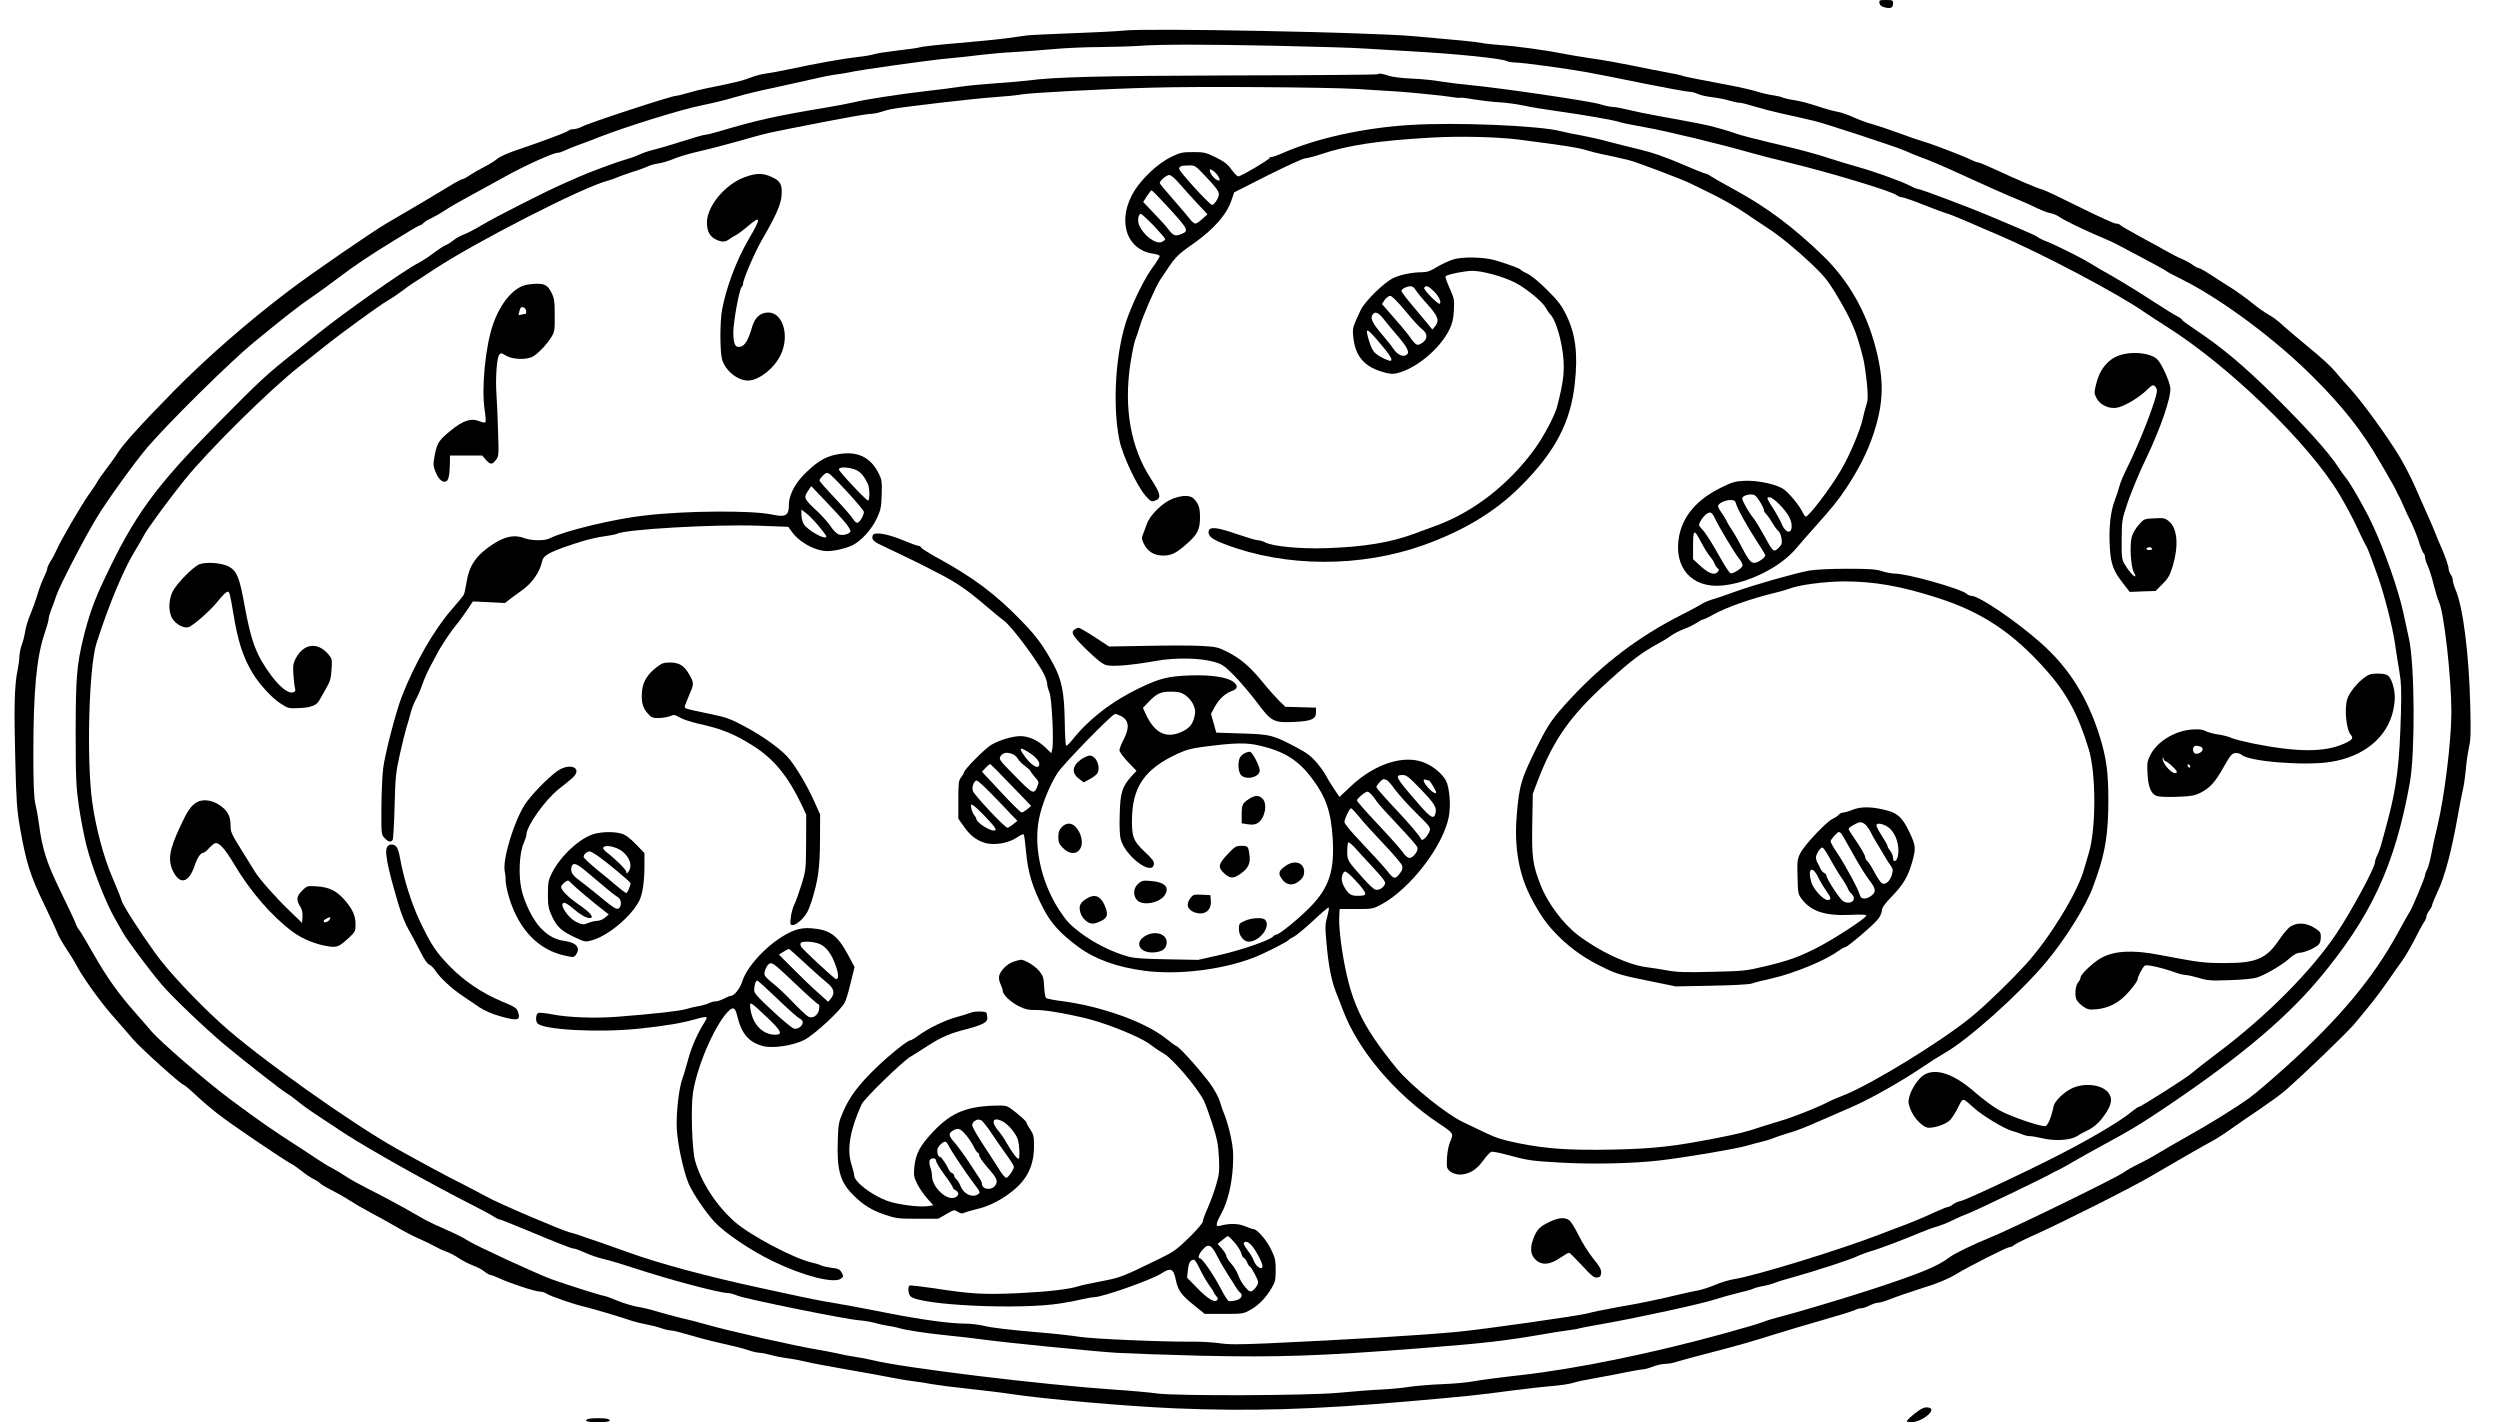 <?xml version="1.0" encoding="UTF-8" standalone="yes"?>
<svg version="1.0" xmlns="http://www.w3.org/2000/svg" width="1350pt" height="768pt" viewBox="0 0 1800 1024" preserveAspectRatio="xMidYMid meet">
  <g transform="translate(0,1024) scale(0.1,-0.1)" fill="#000000" stroke="none">
    <path d="M13532 10218 c2 -15 13 -24 37 -31 44 -11 61 -3 61 28 0 23 -3 25
-51 25 -46 0 -50 -2 -47 -22z"/>
    <path d="M8095 10020 c-44 -5 -210 -13 -370 -19 -159 -6 -308 -13 -330 -16
-22 -3 -87 -12 -145 -20 -58 -8 -215 -24 -350 -35 -135 -11 -258 -25 -275 -30
-16 -5 -91 -16 -165 -24 -74 -9 -149 -20 -166 -26 -16 -6 -68 -15 -115 -20
-108 -12 -293 -45 -509 -91 -58 -12 -130 -26 -160 -29 -30 -4 -80 -18 -110
-30 -52 -21 -119 -37 -305 -74 -44 -9 -110 -25 -146 -36 -36 -11 -73 -20 -82
-20 -32 0 -625 -194 -677 -222 -19 -10 -46 -18 -60 -18 -14 0 -30 -4 -36 -10
-12 -12 -175 -73 -355 -134 -76 -25 -140 -53 -159 -70 -18 -15 -60 -41 -94
-58 -34 -17 -80 -44 -103 -59 -23 -16 -47 -29 -54 -29 -7 0 -53 -25 -103 -56
-87 -53 -292 -175 -441 -261 -103 -60 -539 -360 -700 -482 -299 -226 -601
-490 -835 -728 -237 -241 -366 -385 -402 -443 -11 -19 -47 -69 -78 -110 -32
-41 -63 -86 -70 -100 -7 -14 -34 -54 -60 -90 -51 -70 -210 -343 -235 -405 -9
-20 -27 -55 -41 -76 -13 -21 -24 -45 -24 -53 0 -8 -11 -36 -24 -63 -13 -26
-34 -81 -45 -120 -12 -40 -35 -104 -51 -143 -17 -38 -34 -95 -39 -127 -5 -32
-16 -76 -25 -98 -8 -22 -15 -57 -16 -77 0 -20 -6 -67 -14 -105 -22 -108 -26
-272 -16 -643 7 -297 12 -365 34 -490 43 -245 74 -346 171 -545 48 -99 93
-197 100 -217 8 -20 36 -70 63 -110 27 -40 57 -89 67 -108 42 -84 170 -264
261 -368 55 -62 124 -142 154 -177 57 -66 345 -325 361 -325 5 0 48 -36 96
-81 47 -45 128 -112 179 -150 112 -84 448 -310 495 -335 19 -9 54 -34 79 -54
25 -21 64 -47 87 -59 23 -11 45 -25 48 -31 4 -6 37 -26 75 -45 38 -19 100 -54
137 -78 37 -24 113 -68 168 -97 55 -29 136 -74 180 -100 44 -26 114 -62 155
-80 41 -18 93 -43 115 -56 23 -13 60 -30 83 -38 23 -8 62 -29 86 -45 24 -17
69 -40 100 -52 31 -11 69 -31 85 -45 16 -13 35 -24 42 -24 8 0 39 -12 69 -26
72 -34 256 -94 289 -94 15 0 36 -7 47 -15 27 -18 201 -78 274 -94 49 -11 265
-75 345 -103 17 -6 59 -16 95 -23 36 -7 87 -19 113 -29 26 -9 59 -16 72 -16
13 0 75 -16 139 -35 63 -19 168 -46 233 -60 65 -14 144 -34 176 -45 31 -11 69
-20 85 -20 15 0 48 -7 74 -14 26 -8 84 -20 130 -26 46 -6 106 -18 133 -25 28
-8 158 -32 290 -55 132 -23 281 -50 330 -60 50 -10 117 -21 150 -25 33 -3 94
-13 135 -21 41 -7 163 -23 270 -34 107 -12 236 -27 285 -35 239 -37 838 -90
1190 -105 550 -23 1003 -9 1685 50 432 38 502 45 730 76 102 13 237 29 301 34
63 5 133 16 155 23 21 8 98 24 169 36 72 13 171 31 220 42 50 10 100 19 112
19 12 0 45 9 73 20 28 11 68 20 90 20 22 0 60 7 85 16 26 8 124 35 218 59 223
58 321 86 492 140 77 24 230 70 340 101 110 31 212 63 227 70 15 8 36 14 48
14 11 0 38 9 60 20 22 11 49 20 60 20 12 0 42 8 68 18 60 24 193 69 257 89
103 31 184 65 241 100 89 54 363 193 381 193 9 0 24 6 32 14 9 8 68 38 131 66
209 93 733 357 860 433 134 79 372 216 448 257 26 14 85 52 132 86 47 34 139
97 205 141 66 45 145 102 175 128 123 106 439 410 497 477 115 136 183 223
245 313 34 50 80 115 102 145 22 30 63 100 91 155 27 55 58 111 68 125 9 13
17 32 17 41 0 9 9 28 20 42 11 14 20 30 20 36 0 7 20 56 45 110 49 106 97 287
140 531 14 80 32 172 40 205 7 33 16 98 20 145 4 47 14 114 22 150 12 53 14
108 9 295 -9 376 -52 714 -106 839 -11 26 -20 57 -20 69 0 12 -7 31 -15 41 -8
11 -15 29 -15 40 0 21 -27 97 -60 171 -10 22 -25 58 -33 80 -8 22 -35 85 -60
140 -25 55 -66 149 -92 208 -26 59 -77 157 -113 217 -90 147 -264 387 -354
485 -40 44 -91 102 -113 129 -22 27 -101 99 -175 159 -74 61 -160 134 -191
162 -30 29 -77 65 -105 79 -27 15 -77 50 -112 79 -35 29 -102 78 -148 108 -47
29 -118 75 -159 102 -40 26 -78 47 -85 47 -6 0 -26 10 -43 23 -18 13 -52 32
-77 42 -25 10 -74 35 -110 56 -36 20 -124 69 -197 108 -73 40 -135 76 -138 81
-4 6 -17 10 -31 10 -13 0 -131 54 -262 119 -130 65 -250 122 -267 126 -32 7
-186 73 -349 149 -54 25 -105 46 -113 46 -8 0 -31 9 -51 19 -49 25 -285 116
-342 131 -25 7 -105 34 -179 62 -74 27 -161 56 -194 65 -33 8 -91 30 -131 48
-39 18 -91 36 -116 40 -25 4 -91 22 -147 41 -56 19 -131 38 -166 43 -36 5 -73
14 -83 19 -11 5 -41 12 -69 16 -27 3 -78 15 -113 26 -35 11 -125 32 -200 46
-75 14 -181 34 -235 45 -54 10 -102 21 -107 24 -6 3 -58 15 -117 25 -60 11
-171 33 -248 49 -77 16 -205 39 -285 50 -80 12 -176 28 -215 36 -106 22 -339
54 -440 60 -49 4 -110 10 -135 15 -41 9 -189 23 -500 50 -337 28 -1894 58
-2075 40z m1110 -110 c270 -6 554 -14 630 -20 77 -5 228 -14 335 -20 310 -17
645 -51 680 -70 10 -5 37 -10 59 -10 49 0 366 -43 511 -69 58 -10 240 -46 405
-80 165 -33 315 -61 333 -61 18 0 46 -7 63 -15 16 -9 65 -20 107 -25 42 -5 99
-16 126 -25 27 -8 59 -15 72 -15 13 0 60 -12 104 -26 45 -14 130 -36 188 -49
59 -13 127 -28 152 -34 25 -6 65 -16 90 -21 75 -17 601 -190 655 -215 28 -13
84 -36 125 -51 41 -14 152 -61 245 -104 250 -114 340 -154 439 -195 48 -19
114 -49 145 -65 32 -15 74 -32 94 -35 21 -4 47 -15 60 -24 31 -23 175 -94 287
-141 52 -22 109 -47 125 -56 17 -9 102 -54 189 -100 88 -46 165 -89 172 -95 7
-6 63 -36 126 -67 282 -143 667 -430 933 -697 212 -211 352 -389 475 -602 25
-42 60 -102 77 -133 18 -30 38 -66 44 -80 6 -14 15 -32 20 -40 5 -8 16 -31 24
-50 27 -61 46 -104 70 -150 12 -25 35 -82 50 -127 14 -46 31 -85 36 -88 5 -4
9 -15 9 -26 0 -11 9 -41 21 -66 11 -25 30 -84 41 -131 12 -48 29 -106 40 -129
36 -81 88 -544 88 -791 0 -205 -50 -612 -101 -822 -17 -69 -37 -160 -44 -202
-8 -42 -21 -90 -29 -107 -9 -16 -16 -36 -16 -44 0 -16 -96 -245 -110 -262 -4
-5 -45 -77 -89 -158 -176 -321 -412 -604 -791 -948 -103 -93 -225 -198 -270
-231 -96 -70 -291 -191 -465 -288 -66 -37 -151 -86 -190 -110 -38 -24 -104
-60 -146 -80 -42 -20 -91 -48 -111 -63 -46 -35 -802 -404 -958 -467 -115 -46
-256 -115 -290 -140 -89 -68 -210 -118 -580 -239 -172 -56 -549 -169 -640
-191 -41 -10 -97 -27 -125 -38 -27 -11 -149 -47 -270 -80 -523 -145 -1075
-258 -1475 -303 -146 -16 -298 -36 -337 -44 -40 -8 -141 -18 -225 -21 -84 -3
-191 -12 -238 -19 -47 -8 -141 -17 -210 -20 -69 -3 -204 -14 -300 -23 -221
-21 -1172 -24 -1310 -5 -47 7 -188 20 -315 28 -520 36 -1507 156 -1730 211
-33 8 -89 19 -125 24 -36 5 -94 16 -130 25 -36 8 -94 19 -130 25 -166 27 -646
135 -820 185 -47 14 -125 34 -175 45 -49 12 -125 32 -167 45 -43 14 -107 29
-143 35 -37 6 -104 26 -150 45 -46 19 -90 35 -97 35 -15 0 -265 79 -373 118
-104 37 -561 248 -609 281 -22 15 -90 50 -151 76 -60 26 -128 58 -150 70 -22
12 -92 52 -155 88 -63 35 -171 93 -240 127 -69 35 -150 79 -180 100 -30 20
-75 47 -100 60 -25 12 -76 44 -115 70 -38 26 -101 67 -140 92 -176 113 -266
176 -475 331 -175 130 -506 416 -571 493 -18 22 -70 81 -113 130 -122 138
-206 255 -302 424 -48 85 -95 164 -105 175 -9 11 -20 31 -24 45 -4 14 -52 115
-106 226 -104 213 -134 306 -159 494 -6 47 -18 112 -26 145 -10 45 -14 137
-14 360 0 448 23 694 81 864 16 47 29 94 29 104 0 10 8 39 18 65 11 26 27 72
37 102 20 64 205 421 291 562 74 123 278 405 366 508 158 183 592 612 763 753
208 171 334 270 413 323 48 32 141 100 207 150 106 81 242 171 400 267 28 17
78 48 113 69 35 21 67 38 71 38 5 0 14 7 21 15 7 8 32 24 56 34 23 11 69 37
101 59 32 21 108 65 168 97 61 33 175 95 255 140 148 82 352 175 386 175 11 0
32 7 48 15 17 9 59 26 95 39 36 13 109 40 161 61 184 72 585 197 730 226 80
16 183 41 230 56 47 14 132 36 190 49 153 33 323 71 420 93 47 11 110 23 140
26 30 4 71 11 90 15 58 15 586 89 715 100 66 6 170 17 230 25 61 7 166 17 235
20 69 4 194 13 279 21 85 8 238 15 340 15 102 1 231 5 286 9 154 11 463 11
1000 0z"/>
    <path d="M9918 9705 c-3 -3 -466 -7 -1029 -8 -979 -3 -1294 -11 -1489 -37 -41
-5 -147 -14 -235 -20 -88 -6 -203 -17 -255 -25 -52 -8 -158 -22 -235 -30 -183
-21 -454 -62 -530 -82 -33 -8 -123 -25 -200 -38 -351 -58 -503 -92 -764 -170
-46 -14 -92 -25 -102 -25 -11 0 -88 -22 -172 -49 -83 -27 -177 -54 -207 -61
-30 -7 -71 -21 -90 -30 -20 -10 -62 -26 -95 -35 -67 -19 -278 -97 -340 -125
-22 -10 -74 -33 -115 -51 -121 -52 -497 -243 -595 -302 -49 -30 -107 -59 -127
-66 -20 -7 -53 -25 -73 -41 -20 -16 -46 -32 -56 -35 -11 -4 -50 -29 -86 -56
-35 -27 -87 -61 -115 -75 -96 -49 -534 -357 -722 -509 -55 -44 -136 -109 -182
-145 -184 -146 -232 -190 -529 -491 -459 -464 -607 -668 -826 -1134 -71 -149
-111 -263 -149 -419 -47 -194 -55 -286 -55 -686 0 -326 3 -382 23 -525 13 -88
37 -214 54 -280 41 -162 138 -411 205 -528 20 -34 47 -82 61 -107 32 -55 182
-257 273 -365 73 -87 310 -314 454 -435 128 -107 415 -332 447 -350 15 -8 51
-34 80 -58 62 -50 89 -68 343 -235 174 -113 621 -364 920 -515 66 -34 134 -70
150 -81 17 -12 36 -21 42 -21 7 0 97 -36 200 -79 225 -94 318 -131 337 -131 7
0 42 -13 78 -29 36 -17 96 -37 134 -46 38 -8 137 -38 219 -65 256 -84 616
-180 678 -180 13 0 44 -9 68 -19 54 -23 777 -170 874 -177 39 -3 90 -12 115
-19 25 -8 65 -16 90 -20 25 -4 59 -10 75 -15 54 -17 200 -39 357 -55 85 -8
202 -22 260 -30 160 -22 774 -83 954 -95 87 -5 359 -15 604 -21 564 -13 878
-2 1615 56 445 35 580 51 865 100 47 9 121 20 165 26 44 6 82 12 86 15 3 2 84
17 180 34 239 42 708 144 799 175 41 13 115 34 165 46 49 11 98 25 107 30 10
5 41 14 70 19 29 5 69 16 88 24 19 8 78 26 130 40 156 43 412 127 460 150 25
12 68 28 95 36 54 14 232 81 360 135 44 18 100 39 125 45 24 7 70 25 102 41
31 16 86 40 121 53 56 21 555 261 597 287 8 5 31 17 50 25 19 9 71 38 115 64
44 26 141 80 215 120 175 95 231 128 365 216 558 369 924 670 1176 969 380
452 553 824 660 1420 39 218 35 849 -6 1035 -8 36 -26 117 -39 180 -36 171
-137 457 -227 649 -53 113 -161 301 -192 335 -10 12 -35 47 -55 78 -66 101
-225 278 -458 509 -228 224 -369 342 -571 478 -51 34 -93 65 -93 69 0 5 -15
15 -32 24 -18 8 -98 58 -178 110 -126 82 -274 172 -375 227 -16 10 -48 29 -71
43 -53 34 -250 133 -317 159 -29 11 -59 26 -67 33 -8 7 -62 32 -120 56 -58 24
-154 65 -215 91 -130 56 -508 199 -527 199 -7 0 -31 9 -52 21 -61 32 -259 104
-386 139 -63 18 -146 43 -185 56 -101 34 -234 70 -446 119 -102 24 -212 53
-245 65 -32 12 -93 30 -134 41 -72 20 -112 28 -425 85 -77 14 -174 34 -217 45
-42 10 -89 19 -105 19 -17 0 -59 9 -94 20 -72 22 -687 113 -921 136 -84 8
-187 21 -228 28 -41 8 -132 17 -202 20 -72 3 -145 12 -170 21 -45 15 -71 19
-80 10z m-158 -105 c316 -19 346 -21 496 -36 83 -8 173 -18 200 -23 27 -5 52
-7 56 -5 4 3 47 -2 95 -11 48 -8 131 -18 183 -21 52 -3 133 -14 180 -24 47
-11 155 -28 240 -40 182 -25 419 -66 454 -80 13 -5 91 -20 173 -35 143 -24
564 -126 768 -185 56 -16 176 -47 268 -69 297 -72 743 -206 782 -236 11 -8 28
-15 38 -15 10 0 80 -24 155 -54 75 -30 151 -58 167 -62 17 -4 86 -32 155 -62
69 -30 161 -70 205 -88 314 -133 872 -427 1061 -559 35 -24 107 -71 161 -105
449 -282 1028 -843 1245 -1207 43 -71 101 -179 128 -239 28 -60 55 -116 60
-124 12 -18 22 -42 40 -90 7 -19 28 -78 47 -130 48 -131 110 -375 128 -500 8
-58 22 -147 31 -198 13 -74 15 -134 11 -290 -10 -366 -30 -531 -92 -767 -54
-203 -62 -231 -79 -263 -9 -17 -16 -40 -16 -50 0 -39 -169 -351 -277 -513
-181 -270 -500 -592 -848 -854 -93 -70 -183 -141 -200 -156 -33 -30 -362 -239
-377 -239 -5 0 -30 -18 -56 -39 -69 -57 -252 -168 -457 -275 -229 -121 -724
-354 -767 -363 -18 -3 -44 -14 -57 -25 -13 -10 -29 -18 -36 -18 -7 0 -55 -20
-108 -44 -52 -25 -139 -61 -193 -82 -55 -20 -133 -50 -174 -66 -293 -114 -907
-303 -1070 -329 -32 -5 -91 -23 -131 -40 -39 -17 -93 -34 -118 -39 -25 -4 -84
-17 -131 -28 -170 -41 -278 -63 -445 -92 -93 -17 -194 -37 -223 -46 -59 -17
-763 -117 -937 -133 -248 -24 -795 -57 -1366 -83 -212 -9 -284 -9 -350 1 -46
6 -131 12 -189 11 -218 -2 -727 20 -818 35 -50 8 -172 22 -270 30 -244 21
-357 34 -427 51 -33 7 -89 14 -125 14 -107 0 -307 27 -548 74 -217 43 -310 60
-487 90 -44 7 -249 51 -455 96 -382 83 -724 176 -930 251 -63 22 -142 50 -175
62 -33 11 -96 33 -140 48 -44 16 -93 32 -110 35 -52 12 -517 210 -602 258 -45
25 -124 66 -175 92 -101 50 -285 149 -473 254 -330 185 -1008 668 -1260 897
-186 169 -389 386 -479 513 -113 157 -236 349 -242 380 -3 14 -32 86 -64 160
-64 148 -120 359 -146 546 -42 306 -24 973 31 1144 89 277 194 530 281 671 24
39 51 85 59 102 20 42 174 252 290 397 177 220 616 653 832 823 58 45 137 108
177 140 118 95 387 291 456 332 36 21 83 53 106 71 22 18 61 45 86 61 24 15
83 53 129 84 298 199 1088 604 1268 649 19 5 48 15 65 23 17 8 65 25 106 38
41 12 91 30 110 39 19 10 55 20 80 23 25 3 74 18 110 33 35 14 92 32 125 40
112 26 190 46 325 83 252 71 192 57 622 141 169 33 323 60 342 60 19 0 55 6
78 14 24 8 57 17 73 20 82 16 602 77 740 86 87 6 176 15 199 20 51 11 593 40
941 49 329 10 1248 3 1465 -9z"/>
    <path d="M10150 9340 c-329 -20 -674 -96 -912 -201 -36 -16 -73 -29 -82 -29
-9 0 -16 -4 -16 -8 0 -11 -205 -132 -224 -132 -8 0 -30 22 -49 49 -28 39 -52
57 -113 88 -73 35 -84 38 -165 38 -79 0 -92 -4 -161 -37 -88 -44 -196 -143
-256 -235 -134 -209 -69 -432 133 -460 25 -3 45 -11 45 -17 0 -6 -23 -43 -51
-81 -54 -74 -126 -216 -177 -351 -88 -231 -116 -634 -62 -894 23 -111 125
-327 188 -400 37 -41 42 -44 68 -35 48 17 42 48 -30 159 -145 221 -196 509
-147 830 12 77 28 153 35 170 7 17 21 58 31 91 23 80 115 290 148 340 114 172
112 171 241 262 148 105 240 210 274 315 l18 53 243 123 c134 67 255 122 268
122 14 0 64 13 112 29 199 67 417 99 808 121 204 11 469 4 618 -15 347 -45
421 -57 478 -74 34 -10 87 -24 117 -30 30 -6 73 -15 95 -20 22 -6 65 -15 95
-22 49 -10 398 -142 460 -174 14 -7 83 -41 155 -76 71 -35 176 -95 232 -134
57 -38 127 -86 157 -105 92 -60 207 -154 318 -259 88 -84 119 -122 172 -209
119 -198 151 -274 201 -472 8 -30 19 -108 26 -173 9 -100 9 -125 -4 -165 -8
-26 -20 -71 -26 -100 -16 -77 -95 -264 -156 -367 -77 -132 -232 -335 -254
-335 -4 0 -14 15 -23 33 -22 46 -91 131 -132 162 -49 37 -187 68 -287 63 -67
-3 -87 -9 -170 -50 -170 -84 -271 -202 -299 -346 -44 -224 88 -378 308 -358
192 18 420 132 533 266 24 29 80 93 124 142 141 158 176 201 236 291 92 139
156 265 198 393 73 222 78 379 17 615 -68 264 -197 490 -382 669 -205 199
-401 346 -619 465 -88 48 -172 96 -187 106 -15 11 -32 19 -38 19 -7 0 -86 32
-177 71 -109 47 -206 81 -286 100 -67 16 -171 42 -232 58 -60 17 -150 37 -200
46 -49 8 -115 22 -145 30 -158 41 -759 66 -1090 45z m-1468 -372 c102 -109
106 -117 81 -165 -11 -21 -27 -38 -36 -38 -18 0 -237 240 -237 260 0 18 16 23
70 24 44 1 47 -1 122 -81z m72 26 c22 -23 35 -54 22 -54 -24 0 -66 48 -66 75
0 12 19 3 44 -21z m-262 -76 c29 -34 86 -97 127 -141 l75 -80 -37 -33 c-20
-19 -43 -34 -51 -34 -8 0 -28 17 -43 38 -15 20 -70 84 -120 141 -51 58 -93
108 -93 113 0 17 49 58 69 58 12 0 41 -25 73 -62z m-95 -155 c160 -175 166
-185 109 -208 -43 -18 -58 -13 -93 33 -15 21 -62 73 -105 117 l-77 81 27 42
c15 23 30 42 33 42 4 0 51 -48 106 -107z m-89 -149 c45 -48 82 -91 82 -96 0
-4 -11 -13 -24 -20 -45 -20 -136 49 -166 126 -11 31 -4 76 14 76 6 0 48 -39
94 -86z m4361 -1982 c17 -27 31 -56 31 -64 0 -9 7 -21 16 -28 8 -8 27 -34 41
-59 15 -25 35 -53 45 -62 11 -8 22 -33 25 -56 5 -36 2 -45 -21 -68 -35 -35
-41 -29 -105 90 -28 51 -62 107 -76 124 -14 16 -40 56 -57 87 -29 55 -29 58
-12 71 10 7 32 13 50 13 27 0 36 -7 63 -48z m146 -27 c59 -62 85 -108 85 -153
0 -60 -43 -51 -71 14 -10 24 -33 67 -52 97 -59 92 -61 97 -36 97 12 0 42 -22
74 -55z m-317 13 c9 -38 81 -167 148 -270 35 -53 64 -101 64 -106 0 -13 -31
-39 -62 -51 -36 -13 -53 4 -109 113 -23 45 -55 100 -71 123 -15 23 -33 52 -38
65 -6 13 -22 38 -35 57 -14 19 -25 40 -25 47 0 19 49 43 88 44 27 0 35 -5 40
-22z m-150 -111 c25 -55 136 -241 174 -290 17 -20 27 -44 24 -52 -7 -19 -67
-56 -85 -53 -8 2 -39 48 -70 103 -71 127 -114 194 -142 221 -18 19 -19 25 -9
45 20 38 52 69 71 69 12 0 25 -16 37 -43z m-33 -277 c12 -14 26 -35 29 -47 4
-11 13 -27 22 -33 11 -10 12 -16 3 -26 -25 -31 -70 -13 -141 55 l-38 35 0 87
c0 130 6 134 57 37 24 -46 55 -94 68 -108z"/>
    <path d="M5363 8965 c-141 -51 -273 -209 -273 -327 0 -63 20 -101 64 -122 44
-21 68 -20 97 2 13 10 35 23 49 30 14 7 52 35 84 63 97 82 98 62 5 -96 -86
-148 -160 -343 -190 -505 -16 -83 -16 -302 0 -358 22 -79 111 -152 186 -152
78 0 190 88 236 185 66 137 16 305 -89 305 -58 0 -98 -36 -118 -108 -25 -88
-51 -131 -81 -138 -39 -10 -53 16 -53 104 0 76 43 309 60 326 6 6 10 16 10 23
0 30 84 226 135 314 99 170 136 253 142 316 7 82 -6 109 -69 138 -65 30 -112
30 -195 0z"/>
    <path d="M10460 8371 c-30 -10 -82 -34 -115 -54 -45 -28 -71 -37 -105 -37 -72
0 -159 -18 -208 -42 -68 -32 -206 -169 -236 -232 -59 -127 -59 -126 -52 -195
13 -129 74 -205 195 -244 60 -19 83 -22 115 -15 138 30 316 177 383 318 20 41
28 76 31 136 4 77 2 86 -31 160 -20 44 -33 82 -29 85 15 14 141 39 193 39 72
0 222 -41 306 -84 79 -40 199 -138 222 -181 9 -17 25 -41 37 -53 27 -28 62
-129 79 -228 26 -145 18 -238 -36 -439 -18 -63 -92 -203 -154 -290 -185 -258
-439 -457 -710 -558 -44 -16 -116 -43 -160 -59 -174 -65 -366 -96 -640 -105
-186 -6 -378 13 -434 41 -16 9 -41 16 -54 16 -13 0 -83 21 -156 46 -145 50
-194 54 -199 17 -5 -33 26 -57 119 -92 436 -167 978 -168 1434 -4 290 105 514
241 695 423 249 249 359 460 389 742 23 209 5 353 -61 488 -34 70 -57 101
-137 181 -57 57 -115 105 -143 118 -26 12 -48 25 -50 30 -3 7 -97 42 -183 67
-82 24 -240 27 -305 5z m-268 -218 c10 -16 49 -64 88 -107 76 -85 85 -115 52
-156 l-19 -23 -39 48 c-21 26 -72 86 -111 133 -40 47 -73 91 -73 97 0 14 37
33 65 34 12 1 28 -10 37 -26z m132 -10 c35 -35 55 -77 43 -90 -10 -10 -121
103 -113 115 12 20 31 13 70 -25z m-205 -142 c49 -61 104 -120 121 -132 44
-33 39 -78 -10 -104 -30 -16 -35 -13 -94 69 -16 21 -64 79 -108 128 l-78 89
20 30 c12 16 30 29 40 29 11 0 54 -43 109 -109z m-156 -59 c20 -26 63 -78 95
-115 33 -37 66 -81 73 -99 11 -27 10 -32 -6 -44 -23 -17 -67 4 -92 44 -9 15
-43 58 -75 95 -75 88 -92 121 -78 147 17 32 43 23 83 -28z m-24 -177 c107
-125 106 -152 -2 -92 -45 25 -60 47 -81 117 -29 98 -19 95 83 -25z"/>
    <path d="M3799 8191 c-96 -14 -195 -128 -250 -289 -54 -157 -83 -453 -60 -610
7 -45 10 -86 6 -91 -3 -6 -21 -3 -43 6 -59 25 -118 6 -208 -68 -85 -69 -98
-90 -115 -182 -11 -57 -10 -71 5 -110 20 -52 47 -80 73 -75 21 4 30 39 32 126
l1 62 116 0 116 0 26 -30 c33 -37 45 -37 72 -2 21 26 22 33 16 207 -3 99 -8
222 -12 274 -7 112 3 253 20 276 11 15 15 15 50 -6 48 -28 145 -31 191 -7 38
20 104 90 136 143 22 36 24 51 23 155 0 98 -3 122 -23 162 -31 64 -61 74 -172
59z m-11 -189 c2 -12 0 -22 -5 -22 -4 0 -18 -3 -31 -6 -17 -5 -21 -3 -17 10 3
9 7 23 10 32 7 23 39 13 43 -14z"/>
    <path d="M15258 7681 c-83 -29 -144 -105 -168 -215 -13 -54 -12 -61 6 -94 27
-52 98 -81 157 -65 56 15 152 74 204 125 36 35 44 39 58 28 8 -7 15 -22 15
-34 -1 -56 -124 -374 -216 -557 -24 -48 -48 -105 -53 -126 -5 -21 -21 -69 -35
-106 -31 -82 -44 -203 -35 -342 7 -117 25 -166 96 -256 l47 -61 93 4 93 3 50
50 c43 43 53 62 75 134 42 142 32 267 -27 316 -29 25 -38 27 -106 23 -74 -3
-75 -4 -113 -47 -22 -24 -44 -62 -50 -85 -17 -61 -7 -225 16 -259 9 -15 13
-27 8 -27 -13 0 -45 37 -74 85 -22 37 -24 49 -23 180 1 139 1 141 46 275 26
74 83 212 128 305 105 217 185 450 176 515 -7 51 -65 177 -95 204 -50 46 -182
59 -273 27z m237 -1391 c4 -6 -5 -10 -20 -10 -15 0 -24 4 -20 10 3 6 12 10 20
10 8 0 17 -4 20 -10z"/>
    <path d="M6010 6965 c-77 -17 -143 -61 -227 -148 -63 -65 -103 -147 -103 -210
0 -81 -22 -93 -126 -71 -144 30 -614 27 -908 -7 -221 -24 -584 -112 -688 -165
-36 -19 -133 -18 -185 2 -68 26 -137 13 -225 -45 -118 -77 -170 -152 -189
-273 -6 -40 -15 -81 -20 -90 -5 -10 -45 -59 -89 -109 -127 -146 -263 -384
-357 -624 -41 -104 -122 -416 -134 -515 -7 -52 -12 -181 -13 -287 -1 -189 -1
-191 23 -217 27 -28 45 -33 58 -13 4 6 11 116 14 242 5 209 9 243 38 375 18
80 39 165 47 190 8 25 22 72 30 105 8 33 26 78 39 100 13 23 33 70 45 105 12
36 38 94 57 130 19 36 42 79 51 95 25 50 104 168 136 205 17 19 51 66 76 103
l45 67 115 -6 115 -6 40 31 c22 17 56 42 75 55 80 55 137 135 154 218 10 44
66 71 291 142 44 13 115 30 159 35 43 6 82 14 87 17 54 33 700 70 1020 59
l214 -8 30 -41 c39 -53 113 -102 184 -123 47 -13 67 -14 129 -5 39 7 94 23
120 36 64 33 137 113 175 194 28 59 32 79 35 169 3 91 1 109 -19 149 -62 129
-164 173 -319 139z m164 -114 c28 -16 54 -49 76 -99 12 -29 13 -109 1 -116 -9
-6 -211 209 -211 224 0 23 88 17 134 -9z m-70 -157 c64 -68 116 -132 116 -140
0 -23 -27 -71 -44 -77 -9 -4 -22 6 -34 26 -10 18 -69 85 -130 150 -62 65 -112
122 -112 128 0 5 11 21 25 35 20 20 29 23 44 14 11 -5 72 -67 135 -136z m-21
-213 c25 -30 43 -60 40 -67 -7 -20 -55 -32 -84 -22 -15 5 -40 30 -58 58 -18
27 -63 78 -100 112 -91 84 -96 95 -65 141 l25 37 98 -103 c54 -56 119 -126
144 -156z m-187 -30 c30 -36 54 -69 54 -73 0 -33 -141 46 -165 92 -8 16 -15
45 -15 65 l0 36 36 -27 c19 -15 60 -57 90 -93z"/>
    <path d="M8440 6648 c-69 -27 -160 -116 -182 -179 -9 -24 -21 -58 -28 -75 -11
-27 -11 -36 6 -70 27 -55 75 -84 138 -84 61 0 95 17 174 87 74 65 92 102 92
188 0 69 -8 94 -43 133 -26 28 -82 29 -157 0z"/>
    <path d="M6284 6386 c-11 -28 4 -45 63 -72 62 -29 308 -148 333 -162 8 -5 48
-25 89 -46 115 -59 197 -115 316 -217 61 -52 124 -104 142 -117 58 -41 250
-300 293 -393 11 -24 20 -54 20 -65 0 -12 7 -38 16 -59 17 -41 33 -359 20
-410 l-7 -28 -42 41 c-53 51 -118 81 -179 82 -56 0 -152 -28 -211 -63 -45 -26
-197 -180 -197 -199 0 -5 -9 -21 -20 -35 -18 -23 -20 -41 -20 -161 l0 -136 37
-53 c44 -64 87 -99 148 -120 70 -23 178 -5 243 41 20 14 39 22 43 18 3 -4 11
-62 17 -129 13 -145 47 -256 124 -404 54 -106 123 -181 251 -276 124 -91 278
-146 480 -173 237 -31 553 7 781 94 76 29 249 117 254 128 2 4 19 15 38 24 18
9 81 61 140 116 58 55 108 97 111 94 3 -3 -2 -33 -11 -66 -15 -52 -16 -76 -6
-183 14 -166 36 -277 69 -361 16 -39 39 -98 51 -131 108 -287 376 -604 686
-811 111 -74 111 -74 86 -132 -18 -42 -28 -118 -24 -180 3 -36 58 -64 111 -58
60 8 105 38 152 103 22 30 47 57 56 60 8 3 58 -6 111 -21 154 -42 181 -45 394
-57 230 -13 522 -6 709 16 186 22 548 83 626 106 38 11 86 24 109 29 22 5 56
15 75 23 19 8 68 24 109 37 75 22 104 33 280 110 52 23 130 57 172 75 130 55
356 182 508 284 63 43 137 90 164 105 172 95 544 428 738 659 140 167 291 410
339 546 9 25 21 60 27 76 60 171 82 312 82 540 0 205 -14 307 -61 460 -88 282
-222 496 -424 675 -179 159 -446 340 -501 340 -9 0 -25 6 -33 14 -41 37 -427
146 -517 146 -22 0 -65 8 -95 18 -44 14 -90 17 -254 17 -118 0 -228 -6 -269
-13 -106 -20 -408 -106 -533 -152 -61 -22 -135 -48 -165 -56 -29 -9 -64 -24
-78 -34 -14 -9 -83 -47 -155 -83 -297 -151 -555 -347 -787 -597 -125 -135
-158 -181 -228 -320 -129 -257 -142 -301 -160 -525 -19 -231 18 -432 111 -603
64 -119 109 -182 189 -262 94 -94 200 -167 333 -230 89 -43 128 -54 307 -90
l205 -42 260 5 c155 3 271 9 289 16 15 6 81 23 145 37 157 36 380 127 472 194
23 16 47 30 53 30 18 0 219 172 243 209 13 19 23 45 23 59 0 17 23 48 74 101
82 85 116 143 147 257 24 89 22 107 -25 206 -46 96 -81 131 -153 151 -104 29
-191 32 -251 8 -29 -12 -61 -21 -71 -21 -10 0 -24 -7 -31 -15 -7 -9 -28 -23
-46 -31 -46 -22 -204 -190 -232 -247 -22 -43 -23 -58 -20 -171 3 -117 4 -124
31 -160 68 -89 169 -121 350 -113 87 4 117 2 114 -6 -6 -20 -225 -163 -338
-222 -140 -73 -215 -100 -389 -142 -139 -33 -155 -35 -382 -40 -191 -5 -254
-3 -325 10 -48 9 -111 19 -139 22 -136 15 -348 113 -505 234 -104 79 -217 231
-265 354 -59 149 -66 203 -62 447 l4 215 38 100 c112 291 232 461 497 702 183
166 247 214 387 290 24 13 58 34 75 47 18 14 58 34 89 46 31 11 73 32 93 45
20 14 41 25 47 25 6 0 41 16 77 37 92 51 275 115 434 153 43 10 94 25 115 33
65 26 251 50 387 51 221 0 413 -34 680 -120 316 -102 537 -249 773 -514 152
-170 234 -322 311 -575 53 -175 53 -570 1 -744 -11 -36 -27 -93 -37 -126 -47
-164 -244 -486 -410 -670 -112 -124 -300 -306 -401 -388 -218 -178 -718 -484
-916 -562 -45 -18 -97 -40 -115 -50 -76 -39 -251 -109 -341 -135 -52 -16 -115
-35 -140 -43 -109 -37 -156 -49 -330 -83 -304 -59 -447 -75 -740 -81 -310 -6
-473 5 -678 46 -113 23 -163 39 -235 74 -51 25 -121 58 -157 75 -120 54 -379
263 -482 387 -262 321 -340 491 -398 872 -11 76 -20 170 -18 208 l3 70 120 0
c117 0 121 1 182 34 207 112 443 419 484 629 16 83 6 209 -20 261 -26 50 -95
107 -161 132 -146 56 -352 -11 -522 -170 l-84 -79 -41 61 c-23 34 -48 76 -57
94 -9 18 -38 59 -65 91 -39 46 -70 70 -138 106 -175 94 -195 99 -402 105
l-184 6 -19 68 -19 67 28 52 c31 56 75 97 125 114 40 13 43 39 8 65 -46 34
-161 51 -310 46 -161 -6 -218 -20 -366 -91 -201 -96 -370 -228 -490 -381 -18
-22 -35 -37 -39 -33 -3 3 -8 82 -9 175 -4 212 -21 297 -83 413 -71 130 -119
196 -218 299 -195 203 -355 323 -629 472 -54 30 -101 60 -103 66 -3 7 -12 13
-20 13 -8 0 -58 18 -111 40 -112 47 -208 63 -218 36z m2247 -1149 c49 -33 81
-93 73 -137 -11 -66 -33 -98 -87 -125 -118 -58 -204 -17 -270 129 l-18 39 38
40 c61 64 89 77 164 77 52 0 73 -5 100 -23z m-461 -152 c59 -30 65 -84 20
-170 -16 -31 -30 -66 -30 -77 0 -11 28 -48 61 -84 l62 -64 -38 -41 c-66 -74
-79 -116 -83 -273 -3 -87 0 -154 8 -181 34 -122 226 -265 238 -177 3 19 -12
39 -67 90 -80 76 -91 104 -91 222 1 241 87 370 324 481 67 31 104 41 197 53
224 29 305 30 402 7 174 -41 276 -105 373 -235 100 -132 137 -240 149 -426 15
-236 -23 -357 -158 -497 -79 -82 -227 -203 -249 -203 -6 0 -16 -6 -22 -13 -22
-26 -223 -96 -380 -132 l-159 -36 -221 4 c-168 3 -236 7 -284 20 -112 31 -241
95 -339 168 -79 60 -102 85 -153 161 -140 213 -196 489 -141 698 25 99 78 223
126 296 42 64 393 424 414 424 6 0 25 -7 41 -15z m-655 -267 c55 -37 80 -74
63 -95 -14 -17 -59 15 -99 70 -48 67 -39 73 36 25z m-122 -9 c14 -6 30 -21 37
-34 7 -13 30 -36 51 -51 21 -16 39 -32 39 -36 0 -4 14 -23 31 -43 29 -32 30
-38 19 -65 -26 -63 -31 -60 -160 71 -118 119 -120 123 -105 146 17 25 49 30
88 12z m-12 -223 l143 -148 -27 -24 c-16 -13 -34 -24 -41 -24 -7 0 -74 66
-149 147 l-137 147 27 28 c15 16 30 27 34 26 4 -2 72 -70 150 -152z m2947 -27
c100 -104 118 -133 108 -173 -12 -48 -33 -37 -123 67 -168 193 -175 207 -112
207 25 0 46 -17 127 -101z m-244 65 c9 -3 36 -35 61 -70 25 -34 93 -110 152
-168 105 -104 106 -105 94 -135 -17 -39 -52 -71 -59 -53 -7 21 -88 116 -210
245 -62 66 -112 124 -112 130 0 12 40 57 51 57 4 0 14 -3 23 -6z m305 -4 c7 0
51 -72 51 -84 0 -16 -26 -2 -56 31 -36 39 -45 69 -18 59 9 -3 19 -6 23 -6z
m-3154 -92 c50 -51 113 -117 140 -146 l50 -52 -30 -25 c-17 -13 -35 -24 -41
-25 -19 0 -244 240 -250 267 -8 29 10 73 28 73 8 0 54 -42 103 -92z m2741 -10
c11 -13 28 -35 37 -49 9 -15 77 -90 151 -168 74 -78 138 -151 141 -161 4 -12
-1 -30 -12 -44 -34 -47 -58 -44 -96 12 -14 20 -93 109 -176 197 -83 88 -151
165 -151 172 0 13 59 63 76 63 6 0 19 -10 30 -22z m-2778 -162 c73 -77 84 -96
57 -96 -35 0 -125 60 -125 83 0 6 -7 18 -15 27 -8 9 -18 31 -21 49 -6 31 -5
32 13 23 10 -6 52 -45 91 -86z m2689 2 c27 -35 107 -122 176 -195 69 -72 129
-143 133 -157 4 -16 0 -33 -13 -49 -37 -51 -46 -50 -94 11 -24 31 -104 118
-176 194 -81 85 -133 146 -133 159 0 23 37 99 48 99 5 0 31 -28 59 -62z m3649
-60 c11 -13 26 -34 32 -48 7 -14 16 -32 21 -40 5 -8 27 -44 48 -80 49 -83 54
-92 77 -124 16 -23 17 -32 7 -66 -14 -46 -46 -73 -71 -60 -9 5 -33 40 -53 78
-20 38 -43 75 -52 82 -8 7 -15 18 -15 26 0 16 -31 69 -82 143 -21 30 -38 58
-38 62 0 12 64 49 86 49 11 0 29 -10 40 -22z m155 -11 c42 -28 71 -86 77 -153
4 -50 -9 -94 -28 -94 -6 0 -10 11 -10 24 0 13 -9 35 -20 49 -11 14 -20 30 -20
36 0 6 -18 38 -40 72 -22 34 -40 68 -40 76 0 20 43 15 81 -10z m-333 -49 c5
-7 42 -71 82 -143 39 -71 91 -156 116 -188 51 -66 54 -88 18 -116 -36 -28 -74
-28 -82 2 -9 39 -106 219 -160 299 -29 42 -52 83 -52 90 0 13 49 68 61 68 3 0
11 -6 17 -12z m-3371 -245 c82 -90 93 -105 83 -123 -14 -26 -46 -43 -69 -35
-10 3 -50 40 -88 83 -111 124 -113 128 -113 192 0 31 3 60 7 64 4 4 25 -12 47
-36 21 -24 81 -89 133 -145z m3291 61 c23 -43 60 -104 81 -134 21 -30 41 -65
45 -76 4 -12 15 -29 26 -39 45 -41 -3 -85 -59 -54 -23 13 -120 161 -121 185 0
7 -7 14 -15 18 -8 3 -20 16 -26 28 -5 13 -16 34 -24 48 -8 14 -12 34 -9 45 10
34 35 66 47 62 7 -2 31 -39 55 -83z m-86 -132 c12 -26 37 -68 55 -93 39 -54
41 -69 11 -69 -30 0 -101 77 -116 127 -30 100 6 126 50 35z m-3308 -48 c63
-74 62 -84 -10 -84 -46 0 -64 11 -93 60 -23 39 -26 71 -11 101 10 17 13 18 33
4 13 -8 49 -45 81 -81z"/>
    <path d="M8958 4815 c-15 -8 -30 -25 -34 -37 -13 -41 -7 -98 11 -118 36 -40
135 -16 135 33 -1 32 -52 132 -70 134 -8 1 -27 -4 -42 -12z"/>
    <path d="M7782 4771 c-64 -47 -68 -98 -11 -140 l32 -24 44 24 c25 13 49 32 54
41 26 47 -9 128 -55 128 -13 0 -41 -13 -64 -29z"/>
    <path d="M8989 4485 c-44 -29 -49 -41 -49 -115 l0 -58 46 -7 c34 -5 52 -2 71
10 51 34 71 137 33 175 -27 27 -58 25 -101 -5z"/>
    <path d="M7645 4285 c-19 -19 -25 -35 -25 -71 0 -39 5 -51 34 -80 88 -88 175
0 116 116 -33 64 -83 78 -125 35z"/>
    <path d="M8843 4094 c-72 -75 -76 -98 -30 -141 45 -41 67 -41 122 -2 53 38 70
74 61 135 -8 61 -11 64 -59 64 -37 0 -46 -5 -94 -56z"/>
    <path d="M9260 4008 c-50 -34 -58 -52 -38 -85 35 -60 89 -67 141 -19 19 18 27
35 27 59 0 65 -66 88 -130 45z"/>
    <path d="M8195 3877 c-36 -30 -39 -88 -6 -120 40 -40 157 -19 195 35 41 58 4
97 -97 105 -57 5 -66 3 -92 -20z"/>
    <path d="M8571 3774 c-35 -45 -22 -85 33 -104 70 -23 120 15 114 87 l-3 38
-61 3 c-57 3 -64 1 -83 -24z"/>
    <path d="M7823 3770 c-46 -28 -58 -54 -44 -101 13 -43 53 -79 88 -79 13 0 42
9 63 20 47 24 51 49 21 117 -30 64 -71 78 -128 43z"/>
    <path d="M8963 3610 c-40 -18 -43 -21 -43 -60 0 -46 34 -90 70 -90 80 0 164
112 118 158 -18 18 -98 14 -145 -8z"/>
    <path d="M8239 3497 c-75 -50 -28 -123 74 -114 59 5 87 29 87 73 0 64 -92 87
-161 41z"/>
    <path d="M1440 6179 c-44 -14 -168 -139 -198 -200 -30 -63 -30 -151 1 -196 27
-40 79 -67 113 -59 31 8 158 119 208 182 41 51 65 74 77 74 11 0 17 -24 39
-157 33 -202 70 -317 142 -435 47 -76 135 -172 193 -210 59 -39 61 -40 142
-36 82 3 125 20 144 59 4 7 24 42 44 77 31 54 38 75 42 140 5 74 4 79 -22 110
-78 93 -180 80 -237 -31 -18 -36 -20 -53 -15 -122 3 -44 9 -87 12 -97 4 -11 0
-18 -15 -23 -33 -10 -92 35 -154 117 -111 149 -147 245 -196 513 -36 199 -54
242 -111 275 -48 26 -152 36 -209 19z"/>
    <path d="M7736 5707 c-29 -21 -13 -47 93 -150 70 -68 109 -98 136 -106 46 -12
182 -1 355 30 139 25 316 23 420 -6 59 -17 73 -26 146 -99 44 -45 118 -132
164 -193 103 -139 120 -148 268 -141 124 6 157 20 157 68 l0 35 -110 3 -110 3
-44 42 c-23 23 -81 87 -126 143 -92 111 -157 165 -255 214 -58 29 -78 34 -175
39 -60 4 -236 4 -390 1 l-280 -5 -103 68 c-57 37 -109 67 -116 67 -7 0 -20 -6
-30 -13z"/>
    <path d="M4729 5437 c-65 -49 -99 -103 -106 -169 -8 -77 3 -122 39 -163 27
-32 35 -35 82 -35 28 1 65 7 81 14 27 12 34 11 71 -11 23 -13 83 -32 134 -44
167 -36 266 -77 405 -167 142 -93 242 -217 337 -417 l33 -70 -1 -200 c-1 -195
-2 -203 -33 -304 -18 -57 -41 -121 -51 -142 -11 -20 -23 -63 -26 -93 -6 -54
-6 -56 16 -56 15 0 39 17 65 43 33 35 47 62 70 133 46 150 58 233 59 434 l1
185 -42 94 c-45 101 -115 222 -173 298 -48 65 -183 165 -327 242 -107 57 -131
66 -257 92 -164 34 -176 37 -176 50 0 6 14 41 30 79 35 79 36 90 14 133 -43
82 -76 106 -151 107 -43 0 -58 -5 -94 -33z"/>
    <path d="M17023 5361 c-52 -38 -107 -107 -122 -152 -23 -71 -8 -224 25 -260
21 -24 11 -37 -50 -64 -141 -62 -330 -62 -651 1 -71 15 -143 33 -159 41 -16 8
-56 19 -90 24 -34 4 -77 16 -95 25 -26 13 -49 15 -104 11 -120 -10 -243 -86
-292 -178 -25 -49 -27 -60 -23 -138 5 -98 25 -146 66 -162 16 -6 76 -9 147 -6
104 4 127 8 170 30 68 35 104 75 167 187 46 81 57 95 82 98 16 2 36 -4 46 -13
53 -48 452 -80 639 -51 240 37 410 177 452 371 17 79 15 131 -5 193 -21 62
-37 72 -109 72 -44 0 -62 -5 -94 -29z m-1179 -497 c22 -9 20 -31 -5 -44 -29
-16 -49 -5 -49 25 0 26 19 32 54 19z m-253 -104 c5 0 27 -16 49 -37 27 -24 38
-39 31 -46 -22 -22 -103 62 -100 103 1 11 3 10 6 -2 2 -10 9 -18 14 -18z m179
-41 c0 -6 -4 -7 -10 -4 -5 3 -10 11 -10 16 0 6 5 7 10 4 6 -3 10 -11 10 -16z"/>
    <path d="M4008 4685 c-69 -50 -186 -172 -228 -236 -80 -124 -163 -398 -146
-483 4 -17 7 -41 6 -54 0 -62 35 -183 78 -267 81 -158 201 -255 356 -287 53
-12 59 -11 72 7 36 50 6 88 -81 100 -66 9 -118 37 -171 92 -56 57 -120 186
-140 283 -22 102 -14 258 15 325 11 26 21 55 21 64 0 62 135 253 235 331 32
25 73 58 91 74 89 75 -11 122 -108 51z"/>
    <path d="M1414 4462 c-42 -27 -65 -61 -119 -178 -77 -164 -88 -239 -48 -319
51 -100 114 -81 157 49 17 52 41 86 61 86 6 0 25 16 42 35 17 19 38 35 46 35
29 0 68 -44 129 -146 120 -203 271 -377 424 -492 71 -53 172 -94 266 -107 56
-7 73 1 140 63 45 42 48 48 48 94 0 62 -19 107 -71 169 -61 73 -115 101 -205
107 -73 5 -74 4 -109 -31 -40 -40 -44 -66 -14 -113 14 -23 19 -46 17 -76 l-3
-43 -93 90 c-98 94 -217 229 -248 281 -11 17 -54 87 -96 155 -72 115 -78 128
-78 178 0 66 -23 107 -82 146 -56 37 -121 43 -164 17z m956 -847 c-13 -16 -40
-21 -40 -7 0 10 42 32 49 26 2 -2 -2 -10 -9 -19z"/>
    <path d="M4279 4236 c-102 -27 -246 -161 -307 -285 -24 -49 -27 -67 -27 -151
0 -85 4 -102 31 -161 36 -75 67 -103 168 -150 65 -31 72 -32 115 -20 117 31
285 171 344 286 23 46 37 138 37 246 l0 97 -62 64 c-44 45 -75 68 -104 76 -52
15 -135 14 -195 -2z m187 -116 c64 -40 92 -112 59 -156 -12 -16 -14 -16 -15
-3 0 16 -76 92 -139 140 -23 17 -32 30 -26 38 11 19 76 8 121 -19z m-162 -42
c70 -50 236 -188 236 -197 0 -18 -23 -71 -30 -71 -5 0 -32 20 -62 45 -29 25
-95 80 -146 121 -51 42 -96 83 -99 91 -6 16 21 43 43 43 6 0 32 -15 58 -32z
m-97 -101 c28 -23 89 -74 135 -113 45 -39 93 -76 106 -83 24 -13 31 -58 10
-79 -16 -16 -35 -4 -158 98 -58 47 -120 96 -138 109 -40 28 -55 56 -48 87 9
35 34 30 93 -19z m-86 -103 c22 -24 156 -136 230 -193 l32 -25 -27 -23 c-15
-13 -40 -23 -55 -23 -16 0 -45 -7 -65 -15 -34 -14 -40 -14 -81 4 -66 29 -138
141 -91 141 8 0 36 -18 61 -40 51 -44 95 -70 120 -70 38 0 6 40 -79 98 -76 53
-126 103 -126 127 0 13 36 45 50 45 4 0 17 -12 31 -26z"/>
    <path d="M2792 4148 c-27 -27 -8 -132 75 -413 19 -67 52 -149 73 -185 21 -36
58 -106 84 -157 29 -59 53 -94 66 -98 11 -4 31 -23 44 -43 33 -51 119 -131
196 -182 36 -24 90 -61 121 -82 35 -23 90 -48 143 -63 132 -38 157 -33 136 28
-9 29 -22 37 -115 76 -142 59 -270 145 -373 250 -102 104 -137 157 -218 326
-61 128 -119 312 -145 463 -6 35 -18 69 -26 77 -18 18 -45 19 -61 3z"/>
    <path d="M16493 3570 c-17 -10 -53 -52 -80 -92 -94 -141 -167 -173 -398 -172
-150 0 -183 5 -468 59 -189 37 -324 30 -418 -22 -56 -30 -149 -118 -149 -141
0 -8 -7 -23 -16 -33 -22 -24 -28 -98 -12 -129 7 -13 29 -35 48 -48 30 -20 44
-23 91 -19 94 8 171 49 239 129 33 38 60 76 60 84 0 19 35 87 52 101 13 11
124 -14 227 -51 24 -9 55 -16 68 -16 14 0 56 -10 95 -21 62 -19 86 -21 221
-16 97 3 170 10 200 20 61 20 180 90 234 139 27 24 52 38 70 38 32 0 109 33
135 57 11 10 18 30 18 55 0 35 -4 41 -47 68 -58 36 -122 40 -170 10z"/>
    <path d="M5723 3542 c-148 -53 -340 -241 -379 -369 -15 -49 -58 -103 -81 -103
-7 0 -30 -9 -50 -20 -21 -11 -48 -20 -61 -20 -13 0 -35 -6 -50 -14 -15 -7 -47
-16 -71 -20 -25 -4 -65 -13 -90 -21 -45 -14 -229 -35 -501 -56 -156 -12 -350
-5 -467 18 -45 9 -88 13 -97 10 -17 -7 -22 -53 -8 -73 32 -49 442 -71 737 -40
187 20 302 39 403 68 40 12 75 18 78 15 4 -4 -1 -18 -10 -32 -49 -74 -98 -185
-121 -272 -15 -54 -32 -114 -40 -134 -27 -70 -48 -257 -42 -369 6 -111 49
-307 86 -394 32 -72 120 -203 186 -274 74 -80 262 -207 420 -283 219 -106 441
-163 490 -125 19 14 19 17 5 43 -13 24 -24 29 -73 35 -31 4 -65 12 -76 17 -10
6 -40 15 -67 21 -127 28 -444 196 -554 293 -134 119 -242 285 -286 442 -21 79
-31 375 -15 484 28 189 151 477 249 584 39 41 55 35 69 -24 32 -133 83 -193
187 -221 70 -18 214 3 296 44 74 38 268 217 294 273 9 18 28 83 42 143 l27
110 -48 89 c-77 142 -131 180 -270 190 -42 2 -76 -2 -112 -15z m177 -98 c49
-20 90 -75 119 -162 20 -57 20 -92 1 -92 -11 0 -241 214 -252 234 -5 9 -6 21
-3 26 10 16 90 12 135 -6z m-105 -138 c59 -55 129 -117 156 -139 55 -43 63
-77 31 -117 l-19 -23 -79 71 c-43 38 -123 115 -177 170 l-99 99 34 21 c18 12
36 21 40 19 3 -1 55 -47 113 -101z m-62 -155 c82 -78 153 -141 158 -141 12 0
11 -37 -1 -60 -16 -31 -46 -43 -71 -29 -12 6 -62 53 -111 104 -48 51 -113 112
-143 135 -30 23 -57 50 -60 60 -7 21 18 76 37 83 21 7 36 -5 191 -152z m-136
-102 c75 -72 146 -136 159 -141 13 -6 24 -19 24 -28 0 -27 -36 -53 -63 -46
-13 3 -83 60 -155 128 -104 96 -132 127 -132 147 0 37 11 71 22 71 5 0 70 -59
145 -131z m-72 -136 c102 -97 113 -123 56 -123 -90 0 -163 76 -178 186 -8 59
-6 58 122 -63z"/>
    <path d="M7295 3315 c-45 -16 -91 -62 -101 -101 -4 -16 0 -39 10 -60 9 -19 16
-41 16 -49 0 -27 61 -84 118 -111 45 -22 70 -27 117 -26 62 2 217 -24 364 -60
148 -36 386 -132 458 -185 35 -27 79 -56 98 -66 64 -34 244 -245 293 -342 11
-22 38 -97 61 -167 34 -107 42 -145 47 -240 5 -103 3 -121 -21 -203 -14 -49
-42 -124 -61 -166 -19 -42 -34 -85 -34 -95 0 -10 -44 -61 -99 -115 -89 -87
-110 -102 -217 -154 -267 -130 -274 -133 -414 -160 -74 -14 -148 -30 -165 -36
-69 -22 -224 -40 -437 -50 -250 -11 -336 -6 -607 36 -90 13 -168 22 -172 19
-14 -9 -10 -61 6 -77 64 -65 792 -99 1084 -51 47 7 115 20 151 29 36 8 74 15
86 15 61 0 414 125 484 170 69 45 89 37 105 -41 15 -78 40 -113 130 -185 l79
-64 139 0 c137 0 140 1 193 31 58 32 110 87 152 159 23 39 27 56 27 125 0 69
-4 89 -32 147 -31 66 -101 148 -127 148 -7 0 -35 10 -61 21 -48 21 -117 22
-182 3 -33 -9 -30 15 11 89 45 83 76 208 83 342 5 92 2 129 -16 215 -13 58
-32 125 -43 150 -11 25 -25 65 -32 90 -6 25 -32 77 -57 115 -49 76 -231 283
-258 293 -9 3 -43 28 -75 54 -149 120 -470 235 -758 271 -54 7 -102 17 -107
22 -5 6 -11 42 -13 82 -3 62 -8 77 -34 110 -30 38 -104 83 -134 83 -8 -1 -33
-7 -55 -15z m1595 -2022 c22 -27 44 -61 47 -76 3 -16 12 -31 19 -34 6 -2 18
-18 24 -34 7 -16 16 -29 20 -29 4 0 20 -25 36 -56 26 -51 27 -58 14 -81 -8
-14 -23 -31 -33 -37 -16 -9 -24 -5 -52 27 -19 22 -41 59 -49 84 -9 25 -31 63
-51 84 -19 21 -35 46 -35 55 0 9 -14 32 -31 52 l-32 36 34 28 c18 15 36 28 40
28 4 0 26 -21 49 -47z m125 -24 c31 -37 75 -122 75 -144 0 -37 -50 -4 -65 43
-3 12 -22 43 -41 68 -19 25 -32 49 -29 54 11 18 33 10 60 -21z m-252 -71 c20
-40 56 -102 79 -137 24 -36 49 -76 57 -90 8 -14 21 -31 29 -37 25 -19 10 -48
-31 -57 -20 -5 -43 -7 -51 -4 -7 3 -34 45 -59 94 -49 94 -131 213 -147 213
-18 0 -10 28 16 59 43 51 65 42 107 -41z m-124 -95 c17 -36 47 -88 66 -115 19
-26 35 -51 35 -55 0 -3 8 -15 17 -25 13 -14 14 -21 5 -30 -19 -19 -71 14 -148
94 l-67 69 6 56 c6 53 17 72 44 73 6 0 25 -30 42 -67z"/>
    <path d="M6990 2949 c-14 -6 -59 -20 -100 -31 -85 -23 -201 -79 -275 -132 -27
-20 -54 -36 -59 -36 -21 0 -148 -102 -249 -199 -126 -122 -192 -210 -238 -319
-31 -71 -33 -87 -37 -205 -7 -214 17 -298 113 -393 70 -70 131 -108 229 -141
74 -25 94 -28 231 -28 l150 0 58 33 c56 33 58 33 84 17 20 -13 30 -15 49 -6
13 6 53 17 89 26 83 19 173 64 252 127 109 86 157 184 158 324 0 71 -3 85 -27
122 -16 23 -28 46 -28 51 0 6 -31 35 -69 66 -64 52 -72 55 -122 55 -230 -1
-346 -46 -479 -187 -96 -101 -128 -161 -137 -257 -5 -57 -3 -71 21 -120 15
-30 47 -77 72 -105 l44 -49 -37 -6 c-60 -10 -225 11 -298 39 -112 42 -235 137
-235 183 0 9 -9 46 -20 81 -34 107 -9 248 74 430 18 41 288 303 349 341 32 19
94 59 139 88 92 58 154 84 274 114 45 11 96 29 114 39 26 16 31 25 28 52 -3
30 -5 32 -48 34 -25 1 -56 -2 -70 -8z m75 -775 c9 -4 44 -48 77 -98 34 -50 83
-121 109 -157 27 -37 49 -72 49 -79 0 -21 -41 -80 -55 -80 -7 0 -26 21 -42 46
-15 25 -67 105 -115 178 -49 74 -88 143 -88 154 0 12 8 26 18 31 20 12 25 13
47 5z m154 -8 c42 -22 98 -90 110 -133 12 -42 15 -126 5 -136 -8 -7 -48 47
-89 118 -15 28 -38 61 -50 75 -64 71 -50 114 24 76z m-260 -103 c18 -21 41
-57 52 -80 12 -24 25 -43 30 -43 5 0 9 -8 9 -18 0 -10 25 -47 56 -83 74 -84
81 -101 60 -134 -26 -39 -96 -30 -96 12 0 8 -8 26 -19 41 -10 15 -44 67 -76
116 -32 49 -78 111 -101 138 -47 52 -48 70 -5 92 32 17 48 9 90 -41z m-130
-70 c16 -35 134 -211 188 -281 40 -52 42 -58 27 -69 -41 -30 -104 -2 -127 55
-8 21 -22 44 -31 51 -9 8 -16 19 -16 26 0 7 -7 15 -15 19 -9 3 -19 14 -23 23
-15 35 -54 93 -63 93 -17 0 -27 44 -16 65 12 23 37 44 53 45 6 0 16 -12 23
-27z m-89 -111 c0 -11 27 -55 60 -100 33 -44 60 -85 60 -91 0 -6 9 -15 20 -21
26 -14 26 -36 0 -50 -59 -32 -170 71 -170 156 0 15 -5 42 -12 60 -6 17 -8 39
-5 48 9 23 47 21 47 -2z"/>
    <path d="M13853 2501 c-40 -25 -89 -97 -105 -154 -10 -39 -9 -52 7 -93 24 -65
92 -134 132 -134 51 0 128 28 155 57 14 16 40 56 57 91 36 72 27 72 117 -8 62
-55 214 -147 269 -162 22 -6 54 -17 72 -24 17 -8 42 -14 56 -14 14 0 56 -7 94
-16 88 -21 200 -14 246 15 18 12 48 28 67 37 58 27 96 61 139 125 47 70 52
112 21 152 -47 60 -179 74 -268 28 -58 -29 -119 -91 -126 -126 -15 -76 -42
-140 -59 -143 -32 -6 -251 69 -332 114 -44 25 -120 81 -170 125 -154 136 -285
182 -372 130z"/>
    <path d="M11160 1444 c-73 -34 -96 -57 -120 -123 -27 -72 -20 -121 23 -157 43
-36 99 -29 171 20 29 20 57 36 63 36 6 0 47 -41 93 -91 69 -75 87 -90 109 -87
21 2 27 9 29 33 2 24 -9 45 -58 105 -33 41 -80 116 -104 166 -25 51 -55 99
-67 108 -33 23 -75 20 -139 -10z"/>
    <path d="M13788 64 c-32 -25 -58 -50 -58 -55 0 -23 79 -8 126 24 58 38 67 71
19 74 -22 1 -45 -10 -87 -43z"/>
    <path d="M4233 23 c-34 -13 -4 -23 72 -23 79 0 107 10 69 24 -18 7 -123 7
-141 -1z"/>
  </g>
</svg>